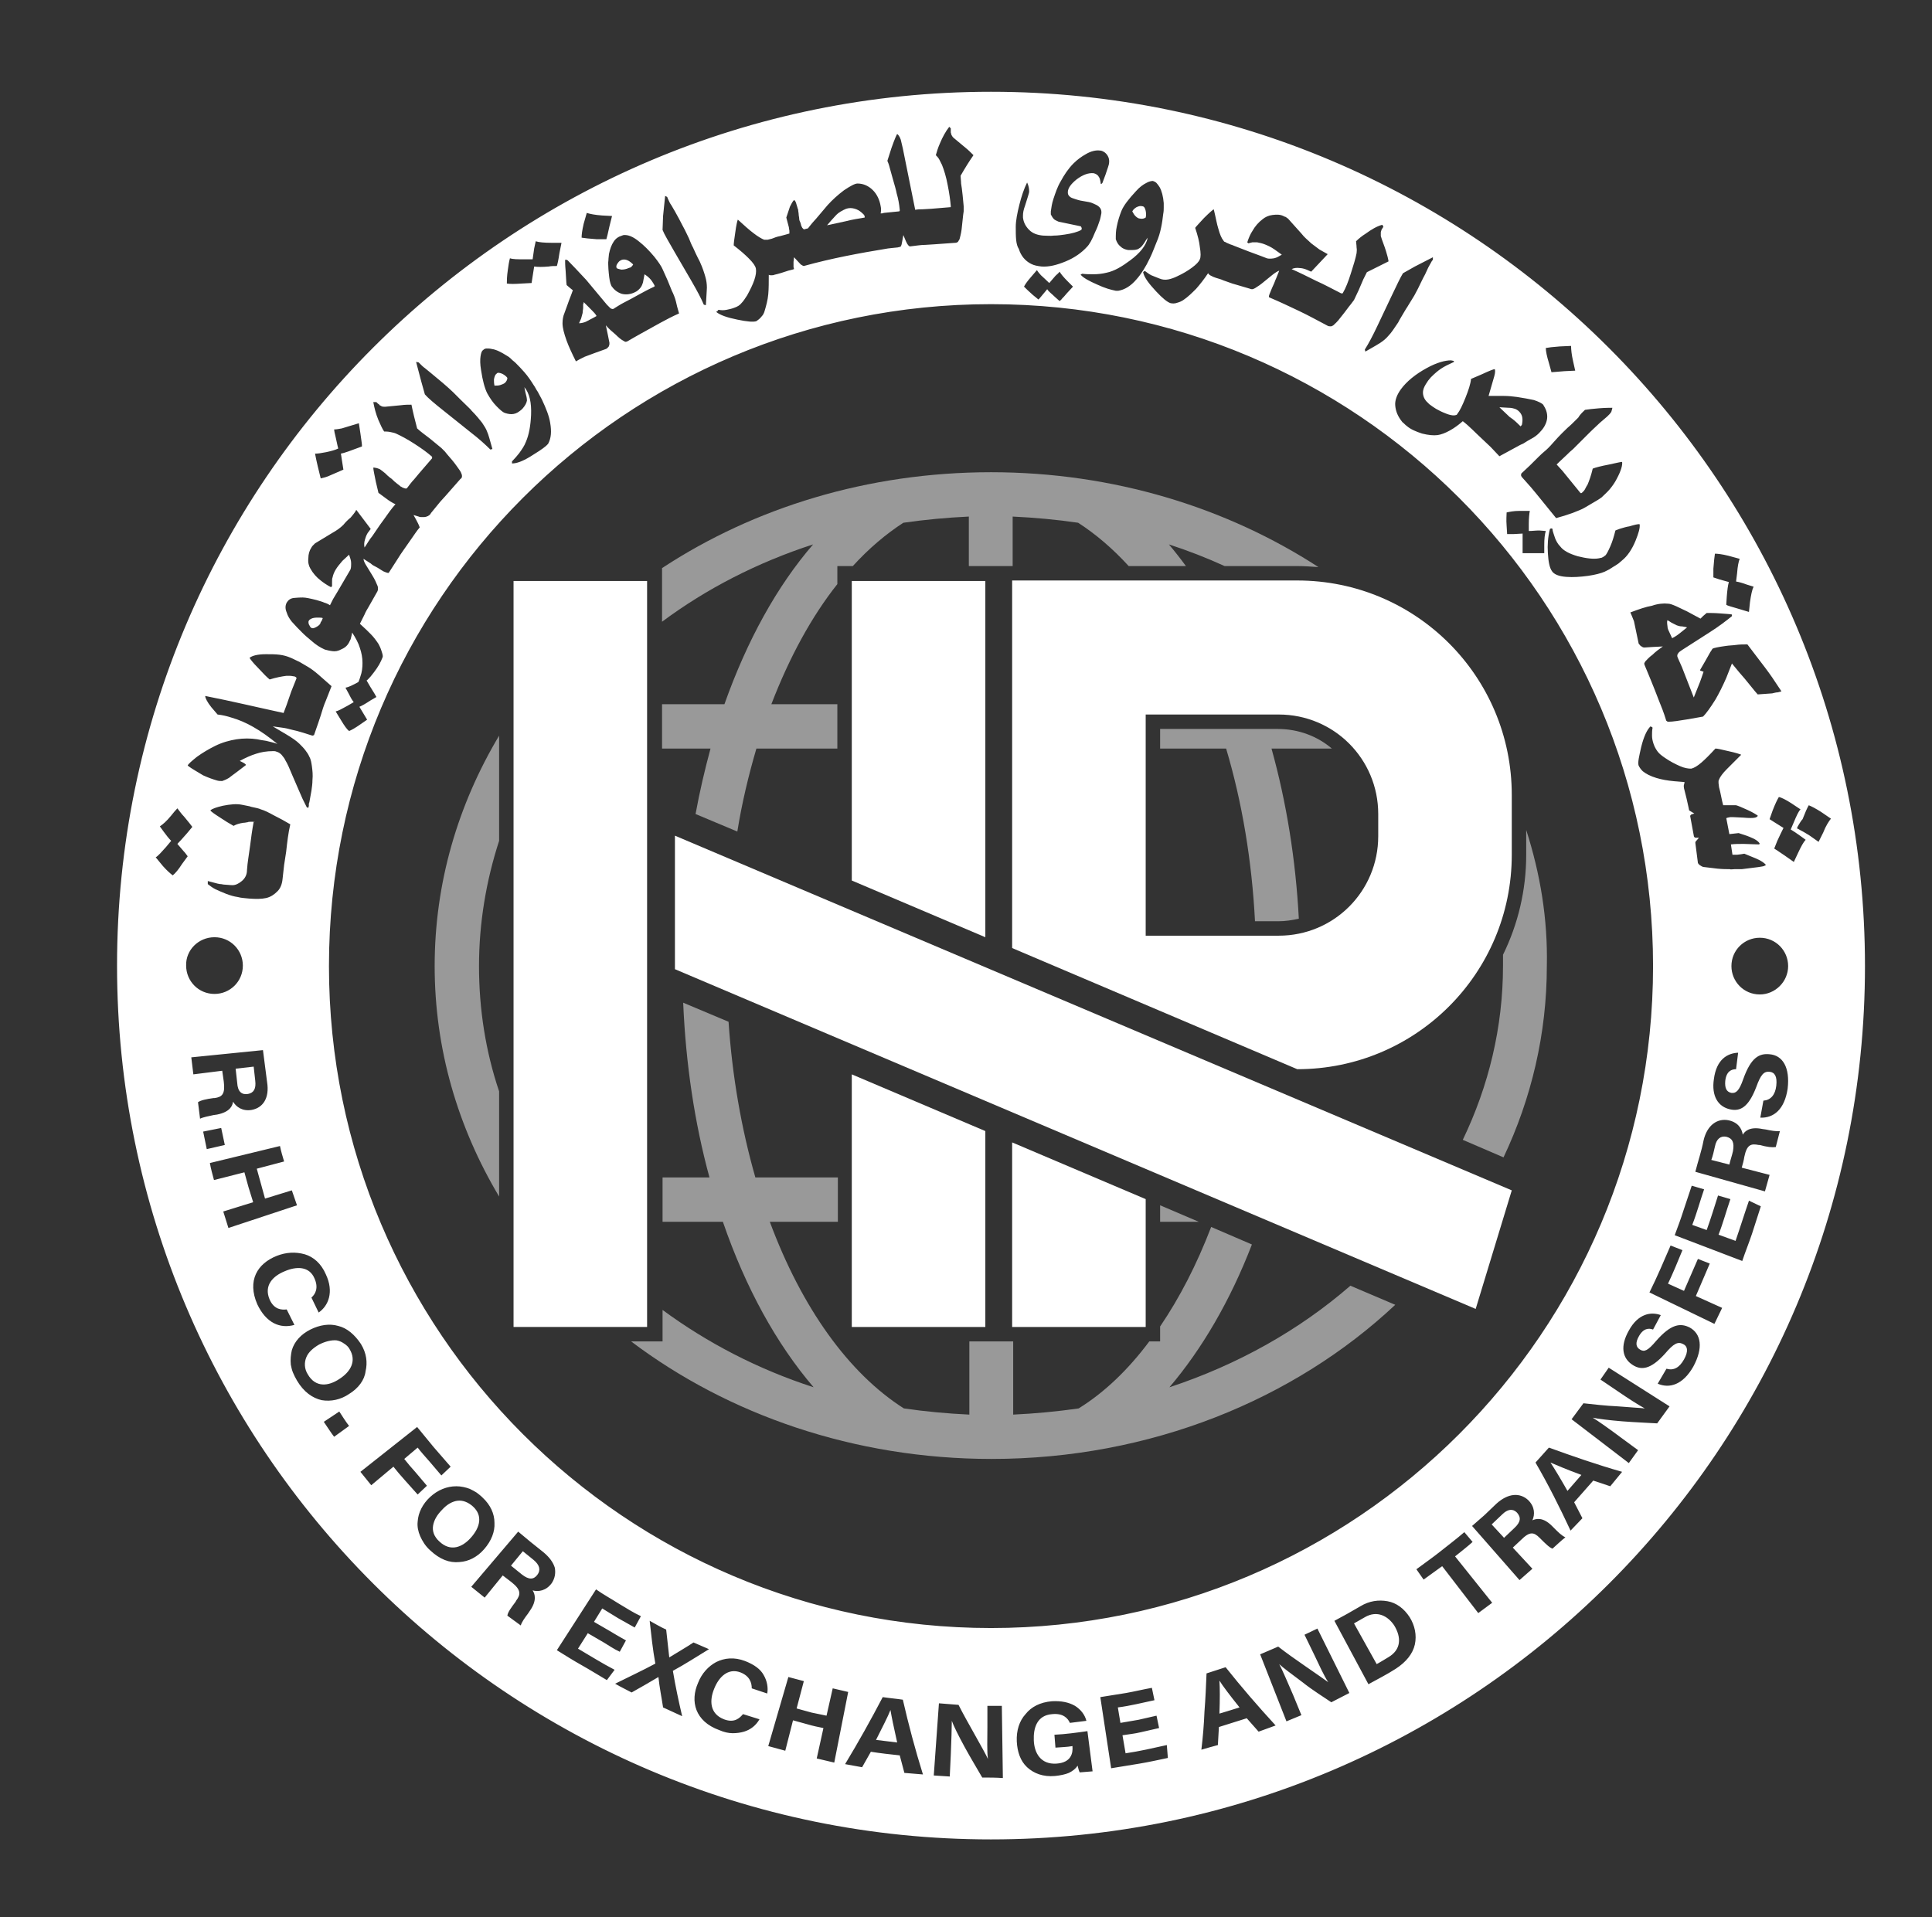 <?xml version="1.0" encoding="utf-8"?>
<!-- Generator: Adobe Illustrator 24.0.0, SVG Export Plug-In . SVG Version: 6.00 Build 0)  -->
<svg version="1.1" id="Layer_1" xmlns="http://www.w3.org/2000/svg" xmlns:xlink="http://www.w3.org/1999/xlink" x="0px" y="0px"
	 viewBox="0 0 374.7 371.9" style="enable-background:new 0 0 374.7 371.9;" xml:space="preserve">
<rect x="0" y="0" width="374.7" height="371.9" fill="#333333" stroke="none"/>
<style type="text/css">
	.st0{fill:#FFFFFF;}
	.st1{opacity:0.5;}
</style>
<g>
	<g>
		<polygon class="st0" points="293.2,230.9 286.2,253.9 130.9,188 130.9,162.1 		"/>
		<polygon class="st0" points="196.3,221.6 196.3,257.4 222.2,257.4 222.2,232.6 		"/>
		<path class="st0" d="M251.6,207.4c23,0,41.6-18.6,41.6-41.6v-11.6c0-23-18.6-41.6-41.6-41.6h-29.4h-25.9v71.3L251.6,207.4z
			 M222.2,138.6H248c10.7,0,19.3,8.6,19.3,19.3v4.3c0,10.7-8.6,19.3-19.3,19.3h-25.8V138.6z"/>
	</g>
	<g>
		<rect x="99.6" y="112.7" class="st0" width="25.9" height="144.7"/>
		<polygon class="st0" points="191.1,181.8 191.1,112.7 165.2,112.7 165.2,170.8 		"/>
		<polygon class="st0" points="165.2,208.4 165.2,257.4 191.1,257.4 191.1,219.4 		"/>
	</g>
	<g>
		<path class="st0" d="M172.7,331.7c-0.5,1.3-1.6,3.4-2.8,5.8c1.4,0.2,2.7,0.3,4.1,0.5C173.3,334.9,172.9,332.9,172.7,331.7
			L172.7,331.7z"/>
		<path class="st0" d="M167.7,42.2l0-0.2c0-0.1-0.1-0.3-0.2-0.4c-0.5-0.5-0.9-0.8-1.4-1c-0.5-0.2-1.1-0.3-1.6-0.2l-0.4,0.1
			c-0.7,0.3-1.5,0.7-2.1,1.4c-0.4,0.4-0.9,1-1.6,1.8l3.7-0.8C165.2,42.6,166.5,42.4,167.7,42.2z"/>
		<path class="st0" d="M264.7,313.7c-0.7,0.4-1.4,0.8-2.1,1.2l4.4,7.9c0.7-0.4,1.4-0.8,2.2-1.3c2.6-1.5,2.6-3.9,1.2-6.2
			C269.2,313.5,267.1,312.3,264.7,313.7z"/>
		<path class="st0" d="M236.5,326c0.1,1.4,0.1,3.7,0,6.4l3.9-1.2C238.4,328.7,237.2,327.1,236.5,326L236.5,326z"/>
		<path class="st0" d="M221.1,42.4c0.4,0.1,0.8,0,1.1-0.2c0.1-0.4,0.1-0.8,0-1.3c-0.1-0.5-0.3-0.9-0.7-0.9c-0.3-0.1-0.7,0-1.1,0.2
			c-0.3,0.2-0.6,0.4-0.8,0.8c0.2,0.4,0.4,0.7,0.6,0.9C220.5,42.2,220.8,42.4,221.1,42.4z"/>
		<path class="st0" d="M103.5,302.6l-2.1-1.7l-2.3,2.8l2.1,1.7c1.4,1.1,2.3,1,3,0.1C104.9,304.6,104.7,303.6,103.5,302.6z"/>
		<path class="st0" d="M60.4,121.8c0.2,0.1,0.4,0.1,0.8-0.1c0.4-0.2,0.7-0.4,0.9-0.7l0.1-0.3l0.2-0.3l0.2-0.5
			c-0.2-0.1-0.5-0.1-1.1-0.1c-0.5,0-0.9,0.1-1.1,0.2c-0.2,0.1-0.4,0.2-0.5,0.4c-0.1,0.1-0.1,0.4,0,0.7
			C60.1,121.5,60.2,121.7,60.4,121.8z"/>
		<path class="st0" d="M113.4,62.5c0.3-0.1,0.6-0.3,1-0.5c0.4-0.2,0.8-0.4,1.3-0.7c-0.2-0.4-0.6-0.8-1.1-1.3l-1.4-1.4
			c0,0.1,0,0.3-0.1,0.4c0,0.2,0,0.4,0,0.7c0,0.3-0.1,0.6-0.1,1l-0.3,1.1l-0.4,0.9C112.4,62.7,112.8,62.7,113.4,62.5z"/>
		<path class="st0" d="M66.7,260.6c-0.4-0.3-0.9-0.5-1.4-0.6c-1-0.1-2.2,0.2-3.4,0.8c-1.2,0.7-2.1,1.5-2.5,2.5
			c-0.4,1-0.4,2.2,0.3,3.3c1.5,2.6,4,2.3,6.1,0.9c2.2-1.4,3.4-3.5,2-5.8C67.6,261.3,67.2,260.9,66.7,260.6z"/>
		<path class="st0" d="M48.1,212.2c1.1-0.2,1.6-1,1.4-2.6l-0.3-2.7l-3.5,0.4l0.3,2.7C46.1,211.8,46.9,212.4,48.1,212.2z"/>
		<path class="st0" d="M97,74.7c0.3-0.1,0.6-0.2,0.9-0.4c0.3-0.3,0.5-0.6,0.5-1c-0.2-0.3-0.6-0.6-1-0.8c-0.5-0.2-0.9-0.3-1.1,0
			c-0.3,0.2-0.4,0.6-0.5,1.1c0,0.4,0,0.7,0.1,1.2C96.3,74.8,96.7,74.8,97,74.7z"/>
		<path class="st0" d="M291.3,293.8l-2,1.9l2.4,2.6l2-1.9c1.3-1.2,1.3-2.1,0.5-3C293.4,292.6,292.4,292.7,291.3,293.8z"/>
		<path class="st0" d="M88.8,291.1c-1,0.1-2.1,0.7-3,1.7c-1,1-1.6,2-1.8,3.1c-0.2,1.1,0.2,2.2,1.2,3.1c2.2,2.1,4.5,1.1,6.1-0.7
			c1.8-2,2.4-4.3,0.4-6.1C90.8,291.4,89.8,291,88.8,291.1z"/>
		<path class="st0" d="M192.2,17.8c-93.6,0-169.5,75.9-169.5,169.5s75.9,169.5,169.5,169.5S361.7,281,361.7,187.4
			S285.8,17.8,192.2,17.8z M332.3,110.3c0.1-1.3,0.2-2.3,0.3-2.9c0.5,0,1.4,0.1,2.6,0.4l2.2,0.6c-0.2,0.5-0.4,1.4-0.5,2.8l-0.2,1.6
			c0.6,0.1,1.3,0.3,2.1,0.6l1.3,0.4c-0.3,0.6-0.5,1.6-0.7,3l-0.2,1.9l-2-0.6c-1.3-0.4-2.2-0.6-2.4-0.8l0.1-1.6
			c0.1-1.2,0.2-2.1,0.4-2.8l-1.8-0.5l-1.2-0.4L332.3,110.3z M323.5,117.1c0.4,0,0.9,0.2,1.6,0.5l2.1,1l2.6,1.4l0.5-0.5l0.7-0.6
			c0.6,0,1.6,0,2.8,0.1c1.1,0.1,1.7,0.1,2.1,0.2c0,0.1,0,0.1,0,0.3l-0.1,0.1c-1,0.8-2.4,1.9-4.3,3.1l-5.3,3.4
			c-0.3,0.2-0.6,0.4-0.7,0.6c-0.2,0.2-0.2,0.4-0.2,0.6l0.1,0.3l0.8,1.8c0.8,2,1.5,3.9,2.3,5.9l0.8-2c0.6-1.4,0.9-2.5,1.1-3l-0.3-0.1
			c-0.2-0.1-0.4-0.1-0.4-0.2l1.1-1.9l0.9-1.6c0.3-0.4,0.4-0.7,0.5-0.7c0.2-0.1,1-0.3,2.5-0.5c0.6-0.1,1.3-0.1,2-0.2
			c0.7-0.1,1.5-0.1,2.2-0.1l1.9,2.5c1,1.3,2,2.6,2.9,3.9l1.8,2.7c-0.2,0.1-0.4,0.1-0.7,0.2c-0.3,0-0.7,0.1-1.1,0.2l-2.8,0.2
			c-0.2-0.2-0.7-0.8-1.5-1.8c-0.7-0.9-1.4-1.7-2.1-2.5l-1.4-1.7c-0.2,0.5-0.6,1.5-1.1,2.8c-0.7,1.6-1.4,3-2.1,4.2
			c-1,1.6-1.8,2.7-2.4,3.3l-2.8,0.5c-1.8,0.3-3.1,0.5-3.9,0.5c-0.1,0-0.2,0-0.3-0.1c-0.1-0.1-0.2-0.1-0.2-0.3
			c-0.4-1.3-0.9-2.6-1.4-3.8c-0.5-1.3-1-2.6-1.5-3.8l-0.7-1.7l-0.5-1.2c-0.1-0.2-0.1-0.3-0.1-0.4s0.1-0.2,0.2-0.4
			c0.3-0.3,0.7-0.8,1.4-1.3c0.6-0.6,1.3-1.1,2-1.6l-2,0.1l-1.5,0.1c-0.2,0-0.4,0-0.6-0.2c-0.1,0-0.2-0.1-0.3-0.2
			c-0.1-0.1-0.1-0.2-0.2-0.2l-0.1-0.2c-0.3-1.5-0.6-2.9-0.9-4.3c-0.1-0.3-0.3-0.7-0.4-1l-0.3-0.7c1.6-0.6,3-1.1,4.2-1.3
			C321.5,117.1,322.7,117,323.5,117.1z M328.8,162.5c-0.2-0.1-0.3-0.2-0.3-0.4l-0.7-3.8c0-0.1,0.1-0.2,0.2-0.3l0.6-0.2l-1-0.6
			l-0.1-0.5l-0.4-1.8l-0.5-2c0-0.2-0.1-0.4,0-0.7s0.1-0.4,0.1-0.5c-1.4-0.1-2.7-0.2-3.8-0.4c-1.1-0.2-2.2-0.5-3.2-1
			c-0.4-0.2-0.7-0.4-1.1-0.7c-0.4-0.4-0.6-0.7-0.8-1.1c-0.2-0.6,0.1-1.8,0.5-3.6c0.5-2,1.1-3.3,1.8-4l0.2,0.1c0.1,0,0.2,0.1,0.2,0.2
			c-0.1,0.5-0.1,1-0.1,1.5c0,0.5,0.1,1,0.3,1.6c0.2,0.6,0.5,1.1,0.8,1.5c0.3,0.4,0.8,0.8,1.4,1.2c1,0.7,2,1.2,2.9,1.6
			c0.9,0.4,1.6,0.5,2.2,0.5c0.5-0.1,1.2-0.5,2-1.2c0.7-0.6,1.6-1.5,2.7-2.7c0.4,0,1.2,0.2,2.5,0.5c1.4,0.3,2.3,0.6,2.5,0.7
			c-1.2,1.2-2.1,2.1-2.8,2.8c-0.8,0.8-1.3,1.5-1.5,2c0,0.1-0.1,0.2-0.1,0.3c0,0.1,0,0.2,0,0.4l0.1,0.8l0.2,0.8l0.4,1.9l0.2,0.8
			c0.2,0,0.6,0,1.3,0l1.2,0c0.4,0.1,1.1,0.4,2.2,0.9c1.1,0.5,1.7,0.9,2,1.1c0,0.2-0.2,0.3-0.5,0.4c-0.4,0.1-1.2,0.1-2.3,0l-2.1-0.1
			l-0.4,0l-0.5,0.1l-0.3,0.1l0.6,3.1l1.8-0.2c1.3,0.4,2.1,0.7,2.5,0.9c1,0.4,1.5,0.9,1.6,1.2l-0.2,0.1l-2.9-0.1
			c-0.9,0-1.8,0-2.5,0.1l0.3,2l0.9,0l0.8-0.1l0.6-0.1l2.2,0.9c1.2,0.5,1.8,1,2,1.3c0,0-0.2,0.1-0.4,0.2c-0.3,0.1-0.6,0.1-1.1,0.2
			l-3.2,0.4l-0.4,0l-0.3,0l-0.3,0l-0.2,0l-0.2,0c-0.4,0-0.8,0.1-0.9,0c-0.6,0-1.4,0-2.4-0.1l-2.5-0.3c-0.3,0-0.5-0.1-0.8-0.3
			c-0.2-0.1-0.4-0.3-0.5-0.5l-0.5-3.9c0-0.1,0-0.2,0.1-0.3l0.6-0.7L328.8,162.5z M318,101.7c0.1,0.7-0.2,1.7-0.8,3.2
			c-0.7,1.7-1.6,3-2.6,3.8l-0.7,0.6l-0.6,0.4l-0.5,0.3l-0.3,0.2c-0.1,0.1-0.3,0.1-0.3,0.2l-1,0.5c-0.7,0.3-1.8,0.6-3.2,0.8
			c-1.5,0.2-2.9,0.3-4.2,0.2c-1.5-0.1-2.4-0.5-2.8-1.1c-0.5-0.7-0.7-1.9-0.8-3.5c-0.1-1.6,0-3.1,0.4-4.7l0.2-0.1
			c0.1,0,0.2,0,0.3,0.1c0,0.3,0.1,0.6,0.2,0.9s0.2,0.6,0.3,0.9c0.2,0.5,0.5,1.1,1,1.6c0.6,0.8,1.7,1.4,3.4,1.9
			c1.6,0.4,3,0.6,4.1,0.4c0.1,0,0.3-0.1,0.5-0.1l0.4-0.2c0.1-0.1,0.2-0.2,0.3-0.2c0.3-0.3,0.6-0.9,1-1.8c0.4-0.9,0.7-1.9,1-3.1
			c0.3-0.1,0.7-0.3,1.1-0.4c0.4-0.1,0.9-0.3,1.6-0.4C317,101.8,317.8,101.6,318,101.7z M307.4,79.5c0.6-0.1,1.5-0.2,2.7-0.3
			c1.3-0.1,2.2-0.1,2.6-0.1c0,0.2-0.1,0.4-0.2,0.8c-0.1,0.1-0.2,0.3-0.3,0.4c-0.1,0.1-0.3,0.3-0.5,0.5c-0.5,0.4-0.9,0.8-1.4,1.2
			c-1.3,1.2-2,1.9-2.1,2l-3.1,3.1c-0.5,0.4-0.9,0.8-1.2,1.1c-1.3,1.2-1.9,1.8-2,1.9l0,0c0.4,0.4,0.7,0.8,1.1,1.2l3.5,4.3
			c0.1,0.1,0.2,0.1,0.4-0.1l0.2-0.2c0.2-0.2,0.3-0.4,0.4-0.6c0.1-0.2,0.2-0.4,0.4-0.7c0.3-0.7,0.7-1.8,1-3.1
			c0.5-0.2,1.6-0.5,3.2-0.8c1.4-0.3,2.2-0.5,2.5-0.5c0.1,0.6-0.2,1.7-1,3.2c-0.4,0.8-0.9,1.5-1.4,2.1c-0.5,0.6-1.1,1.1-1.6,1.6
			c-0.4,0.3-0.9,0.6-1.6,1l-1.7,1c-0.5,0.3-1.3,0.6-2.3,1c-1.1,0.4-2.1,0.7-3.2,1l-3.9-4.8c-0.3-0.4-0.7-0.8-1-1.2l-1.6-1.8
			c-0.2-0.2-0.3-0.4-0.3-0.5c0-0.1,0-0.3,0.1-0.4c0.4-0.4,1-0.9,1.6-1.5c1.4-1.4,2.3-2.3,2.8-2.7c0.5-0.4,1.1-1,1.7-1.7
			c1.4-1.6,2.4-2.5,2.8-2.9c0.6-0.5,1.3-1.2,2.1-2C306.5,80.3,307.1,79.8,307.4,79.5z M299.5,107.3l-1.9,0c-1.3,0-2.1,0-2.3,0l0-1.4
			c0-1.1,0-1.9,0-2.4l-1.8,0.1l-1.2,0l-0.1-1.6c-0.1-1.2,0-2.1,0-2.6c0.5-0.1,1.3-0.3,2.5-0.3l2,0c-0.1,0.5-0.2,1.4-0.2,2.5l0,1.4
			c0.7,0,1.3-0.1,2-0.1l1.3,0.1c-0.2,0.6-0.3,1.5-0.3,2.7L299.5,107.3z M302.5,67.2l2.2-0.1c0,0.7,0.1,1.7,0.4,3l0.4,1.8l-2.1,0.1
			c-1.4,0.1-2.2,0.2-2.5,0.2l-0.5-1.8c-0.4-1.3-0.6-2.3-0.6-2.9C300.3,67.4,301.2,67.3,302.5,67.2z M281.9,70
			c0.1,0.1,0.1,0.1,0.1,0.2c-1.1,0.5-1.9,0.9-2.5,1.3c-0.6,0.4-1.2,0.9-2,1.7l-0.5,0.6l-0.2,0.3c-0.4,0.6-0.7,1.1-0.8,1.7
			c-0.1,0.7,0.1,1.4,0.6,2l0.6,0.6c0.4,0.3,0.8,0.6,1.3,0.9c0.4,0.2,0.9,0.5,1.4,0.7c1.1,0.5,2,0.7,2.5,0.5c0.1,0,0.2-0.1,0.3-0.3
			c0.4-0.5,0.9-1.5,1.5-3c0.6-1.5,1-2.7,1.1-3.7l2.1-0.9c1.5-0.7,2.3-1,2.5-1c0.1,0.2,0.1,0.7-0.1,1.4l-1.1,3.8c1,0,1.9,0,2.9,0
			c1,0,1.8,0.1,2.6,0.2c1.3,0.2,2.4,0.4,3.3,0.6c0.9,0.3,1.5,0.6,1.8,0.9l0.1,0.2c0.6,0.9,0.8,1.9,0.6,2.8c-0.2,0.9-0.7,1.7-1.5,2.5
			c-0.4,0.4-0.9,0.8-1.5,1.1c-1.1,0.6-1.6,1-1.7,1c-0.5,0.2-0.8,0.4-1,0.5c-1.3,0.7-2.4,1.3-3.5,1.9l-1.7-1.8
			c-0.6-0.6-1.2-1.1-1.8-1.7c-1.2-1.1-2.3-2.3-3.6-3.3c-0.8,0.7-1.6,1.3-2.5,1.8c-0.9,0.5-1.7,0.8-2.4,0.9c-0.8,0.1-1.8,0-3-0.3
			c-1.2-0.4-2.2-0.8-3-1.5c-0.3-0.2-0.5-0.5-0.8-0.7c-0.9-1.1-1.3-2.1-1.4-3.2c-0.1-1,0.3-2.1,1.1-3.2c1.1-1.5,2.8-2.9,5-4.1
			c2-1.1,3.6-1.5,4.7-1.5L281.9,70z M272.1,53l2.3-1.3c1.2-0.6,2.3-1.2,3.5-1.8l0,0.5c-0.2,0.2-0.3,0.4-0.4,0.6
			c-0.1,0.2-0.3,0.5-0.5,0.9l-0.6,1.3c-0.5,0.9-0.9,1.8-1.4,2.8c-0.5,1-0.9,1.7-1.3,2.3c-0.4,0.6-0.7,1.2-1,1.6
			c-1,1.7-1.5,2.5-1.5,2.6c-0.8,1.2-1.4,2.1-1.9,2.6c-0.5,0.6-1,1-1.6,1.4c-0.3,0.2-1.3,0.8-2.9,1.7l-0.1-0.4
			c0.7-1.1,1.5-2.6,2.4-4.5l2.7-5.7C270.9,55.3,271.6,53.8,272.1,53z M226.6,54.2c0.5-0.1,1.1-0.3,1.7-0.6c1.1-0.5,2.1-1.1,2.9-1.7
			c0.8-0.6,1.3-1.1,1.5-1.6c0.2-0.4,0.2-1.2,0-2.4c-0.1-1-0.4-2.2-0.9-3.7c0.2-0.3,0.8-0.9,1.7-1.9c1-1,1.7-1.6,1.9-1.7
			c0.4,1.6,0.6,2.9,0.9,3.8c0.3,1.1,0.6,1.8,1,2.3c0.1,0.1,0.1,0.2,0.2,0.2c0.1,0,0.2,0.1,0.4,0.2l0.7,0.3c0.3,0.1,0.6,0.2,0.8,0.3
			l1.8,0.7c1.5,0.6,3,1.1,4.5,1.7c0.3,0.1,0.8,0.1,1.4,0c0.5-0.1,1-0.4,1.5-0.7l-1.4-1c-0.7-0.5-1.4-0.8-1.9-1
			c-0.5-0.2-1-0.3-1.5-0.4c-0.2,0-0.5,0-0.9,0l-0.8,0.2l-0.2-0.2c0.3-0.9,0.6-1.6,1-2.2c0.5-0.9,1.2-1.7,2-2.3
			c0.5-0.4,1.1-0.7,1.9-0.8c0.8-0.1,1.5-0.1,2.1,0.2c0.2,0.1,0.4,0.2,0.5,0.2c0.1,0.1,0.2,0.2,0.4,0.3l2.6,2.9
			c0.6,0.8,1.3,1.3,1.9,1.9l1.6,1.2c0.5,0.3,1.1,0.6,1.6,0.9l-3.2,3.4l-0.9-0.4c-0.5-0.2-1-0.3-1.3-0.3c-0.6-0.1-1.2,0-1.6,0.2
			c1.6,0.7,3.2,1.5,4.8,2.3c1.6,0.7,3.2,1.6,4.8,2.4l0.1,0c0,0,0.1,0,0.1,0c0,0,0,0,0.1,0c0.6-1,1.1-2.3,1.6-3.9s0.9-2.8,1.1-3.9
			c0-0.3,0.1-0.6,0-1.1c0-0.5-0.1-0.9-0.1-1.2c0.5-0.5,1.1-1,1.9-1.5c1.1-0.8,2.1-1.4,3.2-1.7l0.2,0.4l-0.2,0.3
			c-0.1,0.2-0.2,0.3-0.2,0.4c0,0.1-0.1,0.2-0.1,0.4c0,0.2,0,0.5,0,0.7c0.3,1,0.7,1.9,1,2.9c0.2,0.7,0.4,1.3,0.5,2
			c-1.4,0.7-2.8,1.4-4.2,2.1c-0.2,0.4-0.4,0.8-0.7,1.4c-0.2,0.5-0.5,1.2-0.9,2.1l-0.9,1.9L262,59l-0.4,0.5c-0.6,0.8-1.2,1.6-1.7,2.2
			c-0.5,0.7-1,1.1-1.3,1.4c-0.2,0.1-0.3,0.2-0.5,0.2c-0.2,0-0.4,0-0.6-0.1c-1.9-1-3.7-2-5.6-2.9c-1.9-0.9-3.8-1.8-5.7-2.6
			c-0.2-0.1-0.1-0.4,0.2-1.1c0.2-0.5,0.4-1,0.6-1.4c0.2-0.4,0.3-0.8,0.5-1.2l0.6-1.5c-0.3,0.1-0.8,0.4-1.3,0.8l-1.6,1.3
			c-0.7,0.6-1.3,1-1.8,1.3c-0.2,0.1-0.4,0.2-0.5,0.2c-0.1,0-0.3,0-0.5-0.1L239,55l-1.7-0.6c-0.6-0.3-1.3-0.4-2-0.7
			c-0.2-0.1-0.4-0.2-0.6-0.3c-0.2-0.1-0.3-0.3-0.4-0.4c-0.8,1.2-1.6,2.2-2.3,3c-0.8,0.8-1.6,1.6-2.5,2.2c-0.3,0.2-0.7,0.4-1.1,0.5
			c-0.5,0.2-1,0.2-1.4,0.1c-0.6-0.2-1.5-0.9-2.8-2.3c-1.4-1.5-2.3-2.7-2.5-3.7l0.1-0.1c0.1-0.1,0.2-0.1,0.3-0.1
			c0.4,0.3,0.8,0.6,1.2,0.8c0.5,0.2,1,0.4,1.5,0.6C225.5,54.3,226,54.3,226.6,54.2z M216.6,43.9c0.2-1,0.5-2,0.9-3
			c0.4-1,1.4-2.3,2.8-3.8c0.7-0.8,1.4-1.3,2-1.6c0.5-0.3,1-0.4,1.3-0.4c0.3,0.1,0.5,0.2,0.7,0.4c0.2,0.2,0.4,0.5,0.6,0.8
			c0.4,0.7,0.7,1.8,0.8,3.1c0,0.3,0,0.6,0,0.9c0,0.3,0,0.7-0.1,1.2c-0.1,0.8-0.2,1.7-0.4,2.6c-0.2,1-0.5,2-0.9,2.9
			c-0.2,0.5-0.4,1-0.6,1.5c-0.2,0.5-0.4,1-0.7,1.6c-0.8,1.7-1.7,3.1-2.6,4.1c-1.1,1.3-2.3,2-3.5,2.2c-0.1,0-0.3,0-0.5,0
			c-1-0.2-2.1-0.5-3.6-1.2c-1.6-0.7-2.7-1.3-3.2-1.9c0-0.1,0.1-0.1,0.1-0.1l0.2-0.1c0.7,0.1,1.5,0.1,2.2,0.1c0.8,0,1.7-0.1,2.5-0.3
			c1.5-0.3,3-1.2,4.6-2.4c1.9-1.4,3.1-2.9,3.4-4.4l-0.3,0.4l-0.3,0.5c-0.4,0.6-0.7,1-1.1,1.2c-0.4,0.3-1,0.3-1.6,0.3l-0.3,0l-0.2,0
			c-0.6-0.1-1.1-0.3-1.5-0.7c-0.4-0.3-0.7-0.8-0.9-1.4C216.4,45.5,216.4,44.8,216.6,43.9z M197,44c0-1.2,0.3-2.7,0.7-4.3
			c0.4-1.6,0.9-3.1,1.5-4.3c0.3,0.6,0.4,1.2,0.4,1.8c0,0.2-0.3,1.1-0.8,2.7c-0.3,0.8-0.4,1.4-0.4,1.9l0,0.4c0.1,0.9,0.5,1.7,1.2,2.4
			c0.7,0.7,1.6,1,2.7,1.1c0.7,0,1.4,0.1,2.1,0c0.7,0,1.4-0.1,2.1-0.2c1.4-0.2,2.5-0.5,3.2-0.9l0.1-0.2c0-0.2-0.1-0.4-0.2-0.5
			c-1.4-0.3-2.8-0.6-4.3-0.9c-0.4-0.2-0.7-0.3-0.9-0.5c-0.2-0.2-0.4-0.5-0.6-0.9l0-0.6c0.1-0.7,0.2-1.5,0.5-2.4
			c0.4-1.2,0.8-2.4,1.4-3.4c0.7-1.3,1.5-2.5,2.5-3.5c0.7-0.7,1.5-1.3,2.4-1.8c1-0.6,2-0.8,2.7-0.7c0.4,0,0.7,0.2,1,0.4
			c0.6,0.5,0.9,1.2,0.8,2c0,0.3-0.3,1.1-0.7,2.3l-0.6,1.6l-0.1,0.1c-0.1,0.1-0.2,0.1-0.2,0.1c-0.1-0.7-0.2-1.2-0.4-1.4
			c-0.2-0.4-0.6-0.6-1-0.7c-1-0.1-2.1,0.3-3.3,1.2c-1.1,0.9-1.7,1.7-1.7,2.5c0,0.1,0,0.3,0.1,0.5c0.1,0.2,0.4,0.5,0.7,0.6
			c0.3,0.1,0.8,0.3,1.6,0.5c0.6,0.1,1.2,0.2,1.7,0.3c0.5,0.1,0.9,0.3,1.1,0.4c1,0.4,1.4,1,1.3,1.8c-0.1,0.5-0.2,1.1-0.4,1.6
			c-0.2,0.6-0.4,1.2-0.8,2c-0.6,1.5-1.1,2.4-1.6,2.9c-1,1.1-2.4,2.1-4.1,2.8c-1.7,0.7-3.2,1.1-4.7,1c-0.8-0.1-1.4-0.2-2-0.5
			c-1.2-0.6-2-1.6-2.4-2.9C197,47.4,197,45.9,197,44z M208.1,55.6l-1.2,1.3c-0.4,0.5-0.7,0.8-0.9,1c-0.2,0.3-0.4,0.4-0.5,0.5
			l-0.9-0.8c-0.6-0.6-1.2-1-1.5-1.5l-1,1.2c-0.3,0.4-0.6,0.7-0.7,0.8l-1.1-0.9c-0.8-0.7-1.3-1.2-1.7-1.6c0.2-0.4,0.6-1,1.3-1.8
			l1.2-1.4c0.2,0.3,0.5,0.7,0.8,1c0.3,0.3,0.9,0.8,1.6,1.5l1.2-1.4c0.3-0.3,0.6-0.5,0.8-0.8c0.3,0.5,0.8,1.1,1.6,1.9L208.1,55.6z
			 M320.6,187.4c0,70.9-57.5,128.4-128.4,128.4S63.8,258.3,63.8,187.4C63.8,116.4,121.3,59,192.2,59S320.6,116.4,320.6,187.4z
			 M139.2,60.3c0-0.1,0.1-0.2,0.2-0.2c0.5,0.1,1,0.1,1.5,0c0.5-0.1,1-0.2,1.5-0.4c0.6-0.2,1.1-0.5,1.4-0.9c0.4-0.4,0.7-0.9,1.1-1.5
			c0.6-1.1,1.1-2.1,1.4-3c0.3-0.9,0.4-1.6,0.3-2.2c-0.1-0.5-0.5-1.1-1.4-2c-0.7-0.7-1.6-1.5-2.9-2.5c0-0.4,0.1-1.2,0.3-2.5
			c0.2-1.5,0.4-2.3,0.5-2.5c1.2,1.1,2.2,2,3,2.6c0.9,0.7,1.6,1.1,2.1,1.3c0.1,0,0.2,0,0.3,0c0.1,0,0.2,0,0.4,0l0.8-0.2
			c0.5-0.2,1-0.4,1.6-0.5l1.1-0.3l0.7-0.2c0-0.2,0-0.4,0-0.5c0-0.2-0.1-0.4-0.1-0.7l-0.5-1.9l0.7-2.1c0.3-0.6,0.5-1,0.8-1.3
			c0.2,0.1,0.3,0.3,0.4,0.6l0.3,1c0,0.1,0.1,0.2,0.1,0.3c0,0.3,0.1,0.6,0.1,0.9c0,0.3,0.1,0.5,0.1,0.8c0,0.3,0.1,0.5,0.2,0.7
			l0.1,0.3l0.1,0.4l0.2,0.4c0.1,0.1,0.2,0.2,0.3,0.3l0.8-0.2c0.2-0.3,0.5-0.6,0.8-1c0.2-0.2,0.5-0.6,0.8-0.9l2.2-2.6
			c0.9-1,2-2,3.2-2.9c1.2-0.8,2.1-1.3,2.6-1.3c1.2,0,2.2,0.5,3,1.3c0.8,0.8,1.3,1.9,1.5,3.1c0.1,0.4,0.1,0.9,0,1.4
			c0.2,0,0.4,0,0.6-0.1l1-0.1l2-0.2l0.1-0.1l0-0.2c-0.1-1.1-0.3-2.2-0.6-3.2c-0.1-0.6-0.4-1.6-0.8-3l-0.5-1.8
			c-0.2-0.8-0.4-1.3-0.5-1.5l0.8-2.5c0.6-1.7,1-2.6,1.1-2.7c0.2,0.1,0.5,0.5,0.7,1.1l0.4,1.7c0.8,4,1.6,7.9,2.4,11.9
			c0.5-0.1,0.9-0.1,1.4-0.1l1.7-0.1l3.6-0.3l0.1,0c0,0,0.1,0,0.1-0.1c0,0,0,0,0-0.1c-0.1-1.2-0.3-2.6-0.6-4.1
			c-0.3-1.6-0.7-2.9-1.1-3.9c-0.1-0.2-0.3-0.6-0.5-1s-0.5-0.7-0.7-0.9c0.2-0.7,0.4-1.4,0.8-2.3c0.5-1.2,1.1-2.3,1.8-3.2l0.3,0.3
			l0,0.4c0,0.2,0,0.4,0,0.4c0,0.1,0.1,0.2,0.1,0.4c0.1,0.2,0.2,0.4,0.4,0.6l2.4,2c0.5,0.4,1,0.9,1.5,1.4c-0.9,1.3-1.7,2.6-2.5,4
			c0,0.4,0.1,1,0.1,1.5c0.1,0.6,0.2,1.3,0.3,2.3l0.2,2.1l0,1l-0.1,0.7c-0.1,1-0.2,2-0.3,2.8c-0.1,0.8-0.3,1.5-0.4,1.9
			c-0.1,0.2-0.2,0.3-0.3,0.5c-0.1,0.1-0.3,0.2-0.5,0.2l-4.2,0.3l-1.6,0.1c-1,0-2,0.2-3,0.3c-0.2,0-0.5-0.3-0.8-1l-0.5-1.2l-0.2,1.1
			c-0.1,0.4-0.1,0.7-0.2,0.9c-0.1,0.2-0.1,0.3-0.3,0.3l-0.4,0.1l-1,0.1l-0.9,0.1c-5.5,0.9-10.9,1.9-16.3,3.4c-0.1,0-0.3-0.1-0.6-0.3
			l-1.3-1.4l-0.1,0.9l0,0.8l0,0.2l0.1,0.4l-0.3,0.1l-0.8,0.2c-0.9,0.3-1.8,0.6-2.7,0.8c-0.2,0.1-0.4,0.1-0.6,0.1s-0.4,0-0.5-0.1
			c0,1.4,0,2.7-0.1,3.8c-0.1,1.1-0.4,2.2-0.7,3.2c-0.1,0.4-0.3,0.8-0.6,1.1c-0.3,0.4-0.7,0.7-1,0.9c-0.6,0.2-1.8,0.1-3.7-0.3
			c-2-0.4-3.4-0.9-4.1-1.5L139.2,60.3z M128.6,41.9L129,38l0.4,0.2c0.1,0.3,0.2,0.5,0.3,0.7c0.1,0.2,0.2,0.5,0.5,0.9l0.7,1.2
			c0.5,0.9,1,1.8,1.5,2.8c0.5,0.9,0.9,1.8,1.2,2.4c0.3,0.7,0.5,1.3,0.8,1.8c0.8,1.8,1.3,2.7,1.3,2.7c0.6,1.3,0.9,2.3,1.1,3
			c0.2,0.7,0.3,1.4,0.3,2.1c0,0.4-0.1,1.5-0.2,3.4l-0.4-0.1c-0.5-1.2-1.3-2.7-2.4-4.6l-3.2-5.5c-1.2-2.1-2.1-3.6-2.4-4.4L128.6,41.9
			z M113.2,43.4l0.6-2.1c0.6,0.2,1.6,0.4,3,0.5l1.9,0.1l-0.5,2c-0.3,1.4-0.5,2.2-0.6,2.5l-1.9,0c-1.4-0.1-2.3-0.2-2.9-0.3
			C112.8,45.5,112.9,44.7,113.2,43.4z M109.3,61.2l0.8-2.2c0.3-0.9,0.7-1.8,1-2.7l-0.5-0.4l-0.7-0.6c-0.1-0.6-0.1-1.5-0.2-2.8
			c-0.1-1-0.1-1.7-0.1-2.1c0.1,0,0.1,0,0.3,0l0.2,0.1c0.9,0.9,2.1,2.2,3.6,3.8l4,4.8c0.3,0.3,0.5,0.5,0.7,0.7
			c0.2,0.1,0.4,0.2,0.6,0.1l0.3-0.2c0.5-0.3,1.1-0.7,1.7-1c2-1,3.9-2.2,5.9-3.1c0-0.1,0.1-0.1,0.1-0.1l-0.2-0.4
			c-0.2-0.3-0.4-0.7-0.8-1.1c-0.4-0.4-0.7-0.6-1-0.8c-0.1,0.5-0.2,1.1-0.3,1.6c-0.1,0.3-0.2,0.6-0.4,0.9c-0.3,0.4-0.7,0.8-1.2,1
			c-0.8,0.4-1.7,0.5-2.5,0.3c-0.9-0.3-1.5-0.8-2-1.5l-0.2-0.5c-0.2-0.6-0.3-1.6-0.4-2.8c0-0.6-0.1-1.2,0-1.7c0-0.5,0.1-0.9,0.1-1.2
			c0.2-1,0.5-1.8,0.9-2.4c0.3-0.5,0.7-0.8,1.1-1c0.3-0.1,0.5-0.2,0.8-0.3c0.9-0.1,1.9,0.3,3.1,1.3c0.9,0.7,1.9,1.7,2.9,2.9
			c0.8,1,1.4,1.9,1.6,2.4c0.7,1.5,1.3,2.9,1.8,4.2c0.3,0.6,0.6,1.3,0.8,2.1c0.1,0.5,0.3,1.3,0.6,2.3c-2.5,1.1-4.8,2.5-7.2,3.8
			c-0.5,0.3-1.1,0.6-1.6,0.9l-1.2,0.7c-0.2,0.1-0.3,0.1-0.4,0.1c-0.1,0-0.2-0.1-0.4-0.2c-0.4-0.2-0.9-0.6-1.5-1.2
			c-0.6-0.5-1.3-1.1-1.9-1.8l0.4,1.9l0.3,1.5c0,0.2,0,0.4-0.1,0.6c0,0.1-0.1,0.2-0.2,0.3c-0.1,0.1-0.1,0.1-0.2,0.2l-0.2,0.1
			c-1.4,0.5-2.8,1-4.1,1.5l-1,0.5l-0.7,0.4c-0.8-1.6-1.4-2.9-1.8-4c-0.5-1.4-0.8-2.5-0.8-3.4C109.1,62.5,109.1,61.9,109.3,61.2z
			 M98.5,52.3c0.1-0.7,0.2-1.5,0.4-2.2c0.6,0.2,1.5,0.2,2.8,0.2l1.6,0c0.1-0.6,0.2-1.3,0.3-2.1l0.3-1.4c0.6,0.2,1.7,0.3,3.1,0.3
			l1.9,0l-0.4,2c-0.2,1.4-0.4,2.2-0.5,2.5c-0.5,0-1.1,0-1.6,0.1c-1.2,0.1-2.1,0.1-2.8,0l-0.3,1.9l-0.2,1.3l-1.9,0.1
			c-1.4,0.1-2.3,0.1-2.9,0C98.3,54.5,98.3,53.6,98.5,52.3z M93.2,69.1c0.1-0.6,0.2-1,0.5-1.2c0.2-0.2,0.4-0.3,0.7-0.3
			c0.3,0,0.6,0,1,0.1c0.8,0.1,1.8,0.6,2.9,1.3c0.2,0.1,0.5,0.3,0.7,0.5c0.2,0.2,0.5,0.5,0.9,0.8c0.6,0.6,1.2,1.2,1.8,1.9
			c0.7,0.8,1.3,1.7,1.8,2.5c0.3,0.4,0.5,0.9,0.8,1.3c0.3,0.5,0.5,1,0.8,1.5c0.8,1.7,1.4,3.2,1.6,4.5c0.3,1.7,0.2,3-0.4,4.1
			c-0.1,0.1-0.2,0.2-0.4,0.4c-0.7,0.6-1.8,1.3-3.1,2.1c-1.5,0.9-2.6,1.3-3.5,1.3c0-0.1,0-0.1,0-0.2l0-0.2c0.5-0.5,1-1.1,1.4-1.6
			c0.5-0.7,1-1.4,1.3-2.2c0.6-1.4,0.9-3.1,1-5.2c0.1-2.4-0.3-4.2-1.3-5.4l0.1,0.5l0.1,0.5c0.2,0.7,0.3,1.2,0.3,1.6
			c-0.1,0.5-0.3,0.9-0.8,1.5l-0.2,0.2l-0.1,0.1c-0.5,0.4-0.9,0.7-1.5,0.8c-0.5,0.1-1.1,0-1.7-0.2c-0.5-0.2-1-0.7-1.6-1.3
			c-0.7-0.7-1.3-1.6-1.8-2.5c-0.5-1-0.9-2.5-1.2-4.5C93.1,70.6,93.1,69.8,93.2,69.1z M81.2,70.3c0.2,0.2,0.4,0.4,0.5,0.5
			c0.1,0.1,0.4,0.4,0.7,0.6l1.1,0.9c0.8,0.7,1.6,1.3,2.4,2c0.8,0.7,1.5,1.3,2,1.8c0.5,0.5,1,1,1.4,1.4c1.4,1.4,2.1,2,2.1,2.1
			c1,1,1.7,1.9,2.1,2.4c0.4,0.6,0.8,1.2,1,1.8c0.2,0.4,0.5,1.5,1,3.3l-0.4,0.1c-0.9-0.9-2.2-2.1-3.9-3.4l-5-4
			c-1.9-1.5-3.2-2.6-3.8-3.3l-0.7-2.5l-1-3.8L81.2,70.3z M63.3,87.7c0.9-0.2,1.7-0.4,2.3-0.7c-0.2-0.7-0.3-1.4-0.5-2.2
			c-0.2-0.8-0.3-1.3-0.3-1.5c0.5,0,0.9-0.1,1.5-0.2c0.6-0.2,1.7-0.5,3.3-1c0.2,1.4,0.4,2.5,0.5,3.4c0.1,0.6,0.1,0.9,0.1,1.1
			c-2.1,0.8-3.5,1.3-4.1,1.4c0.1,0.3,0.1,0.7,0.2,1.2l0.3,1.9c-1.4,0.6-2.3,1-3,1.3c-0.5,0.2-1,0.3-1.4,0.4
			c-0.4-1.6-0.8-3.2-1.1-4.8C61.6,88,62.3,87.9,63.3,87.7z M55.6,116.9c0.3-0.5,0.7-0.8,1.3-0.9c0.2,0,0.8-0.1,1.8-0.1
			c0.6,0,1.5,0.2,2.7,0.5c0.6,0.2,1.1,0.3,1.5,0.5c0.4,0.1,0.8,0.3,1.1,0.5l0.6-1.2c0.3-0.5,0.6-1,0.9-1.5l2.4-4.1
			c0.2-0.3,0.2-0.8,0.2-1.4c0-0.5-0.2-1-0.4-1.6l-1.3,1.2c-0.6,0.7-1,1.2-1.3,1.7c-0.3,0.5-0.5,1-0.6,1.5c-0.1,0.2-0.1,0.5-0.1,0.9
			l0,0.8l-0.2,0.2c-0.8-0.4-1.5-0.9-2-1.3c-0.8-0.6-1.5-1.4-2-2.3c-0.3-0.5-0.5-1.2-0.4-2c0-0.8,0.2-1.5,0.6-2.1
			c0.1-0.2,0.2-0.3,0.3-0.4c0.1-0.1,0.2-0.2,0.4-0.4l3.3-2c0.9-0.5,1.6-1,2.2-1.6c0.4-0.5,0.9-1,1.4-1.4c0.4-0.5,0.8-0.9,1.1-1.5
			l2.8,3.7l-0.6,0.8c-0.3,0.5-0.4,0.9-0.5,1.2c-0.2,0.6-0.2,1.2-0.1,1.6c0.5-0.7,0.9-1.5,1.5-2.2l1.5-2.2l0.8-1.1
			c0.7-1,1.4-2,2.2-2.9c-0.2-0.1-0.3-0.1-0.6-0.3c-0.2-0.1-0.5-0.3-0.8-0.5l-1.9-1.4l-0.5-2.1c-0.3-1.5-0.5-2.4-0.5-2.8
			c0.1,0,0.3,0,0.7,0.1c0.3,0.1,0.6,0.2,0.7,0.3c0.3,0.2,0.5,0.4,0.9,0.7c0.3,0.3,0.6,0.6,1,0.9c0.2,0.1,0.5,0.4,0.8,0.7
			c0.4,0.3,0.7,0.6,0.9,0.7c0.2,0.2,0.3,0.3,0.4,0.3c0.1,0.1,0.3,0.2,0.6,0.3c0.3,0.1,0.5,0.1,0.6-0.1c0.4-0.5,0.8-1.1,1.3-1.6
			l1-1.2l2.5-2.9l0-0.1c0,0,0-0.1,0-0.1c0,0,0,0,0-0.1c-0.9-0.8-2-1.6-3.4-2.5c-1.4-0.9-2.5-1.5-3.6-2c-0.2-0.1-0.6-0.2-1.1-0.3
			c-0.5-0.1-0.9-0.1-1.2-0.1c-0.4-0.6-0.7-1.3-1.1-2.2c-0.5-1.2-0.8-2.4-1-3.5L73,78l0.3,0.3c0.2,0.1,0.3,0.2,0.3,0.3
			c0.1,0,0.2,0.1,0.4,0.2c0.2,0.1,0.4,0.1,0.7,0.1l3.1-0.3c0.7-0.1,1.4-0.1,2-0.1c0.3,1.5,0.7,3.1,1.1,4.6c0.3,0.3,0.7,0.6,1.2,1
			c0.5,0.4,1.1,0.8,1.8,1.4l1.7,1.4l0.7,0.7l0.4,0.5c0.7,0.8,1.3,1.5,1.8,2.2c0.5,0.7,0.9,1.2,1,1.6c0.1,0.2,0.1,0.4,0.1,0.5
			c0,0.2-0.1,0.4-0.3,0.5c-1,1.1-1.9,2.2-2.9,3.3l-1,1.1c-0.6,0.7-1.2,1.5-1.8,2.2c-0.1,0.2-0.2,0.3-0.3,0.4
			c-0.1,0.1-0.2,0.1-0.3,0.2c-0.2,0.1-0.5,0.2-0.8,0.2c-0.2,0-0.3,0-0.5,0c-0.1,0-0.3,0-0.5-0.1l-1-0.3l0.5,0.9
			c0.2,0.4,0.5,0.9,0.7,1.5c-0.6,0.7-1.1,1.5-1.6,2.2l-0.7,1c-0.6,0.9-1.3,1.8-1.9,2.8l-1.8,2.8c-0.1,0.1-0.4,0-1.1-0.3
			c-0.5-0.3-0.9-0.6-1.3-0.8c-0.4-0.2-0.8-0.4-1.1-0.7l-1.4-0.9c0,0.3,0.2,0.8,0.6,1.4l1.1,1.8c0.5,0.8,0.8,1.5,1,2
			c0.1,0.2,0.1,0.4,0.1,0.6c0,0.2,0,0.3-0.1,0.5l-1.7,3c-0.3,0.5-0.6,1-0.8,1.5l-0.9,1.8c0.9,0.8,1.6,1.5,2.1,2
			c0.6,0.6,1.1,1.3,1.5,1.9c0.1,0.2,0.2,0.4,0.3,0.6c0.1,0.2,0.2,0.5,0.3,0.8c0.2,0.6,0.3,1,0.2,1.2l-0.3,0.7c-0.4,0.9-1.1,1.9-2,3
			c-0.3,0.3-0.5,0.6-0.8,0.8l0.7,1.2c0.7,1.1,1.1,1.8,1.2,2l-1.2,0.7c-0.9,0.6-1.6,1-2.1,1.2l0.9,1.5c0.2,0.3,0.4,0.7,0.6,1
			l-1.3,0.9c-1,0.7-1.7,1.1-2.2,1.3c-0.4-0.3-0.9-1-1.5-2l-1.1-1.8c0.5-0.1,1.2-0.5,2.3-1.1l1.2-0.7c-0.4-0.5-0.7-1.1-1-1.7
			l-0.6-1.1c0.6-0.1,1.4-0.5,2.5-1.1l0,0c0.2-0.4,0.3-0.8,0.4-1.1c0.3-0.8,0.4-1.7,0.4-2.6c0-1.1-0.2-2-0.5-2.9
			c-0.3-1-0.8-1.9-1.5-3l-0.1,0.5l-0.2,0.8l-0.2,0.4c-0.3,0.7-0.8,1.2-1.5,1.5c-0.7,0.4-1.3,0.5-1.9,0.4l-0.6-0.1L63,126
			c-0.9-0.4-1.7-0.9-2.6-1.7c-0.6-0.5-1.2-1-1.8-1.6c-0.6-0.6-1.3-1.3-2-2.1c-0.4-0.5-0.8-1.1-1-1.8
			C55.3,118.1,55.3,117.5,55.6,116.9z M38.2,146.8c1.1-0.8,2.3-1.5,3.5-2.1c1.4-0.7,2.9-1.1,4.2-1.3c1.3-0.2,2.7-0.2,4,0
			c0.4,0.1,1,0.2,1.7,0.3c0.7,0.2,1.4,0.3,2.2,0.6c-1.6-1.3-3.1-2.4-4.7-3.3c-1.4-0.8-2.8-1.4-4.2-1.8c-0.9-0.3-1.8-0.5-2.7-0.6
			l-1.2-1.4c-0.8-1-1.2-1.8-1.2-2.2c5.1,1,10.1,2.2,15.2,3.3l0,0l0.6-1.6l0.9-2.6l1-2.5c0-0.1,0-0.2-0.2-0.3l-0.2-0.1
			c-0.3,0-0.5-0.1-0.8-0.1c-0.2,0-0.5,0-0.8,0c-0.8,0.1-1.9,0.3-3.2,0.7c-0.5-0.4-1.2-1.1-2.3-2.3c-1-1-1.5-1.7-1.6-1.9
			c0.5-0.4,1.5-0.7,3.2-0.7c0.9,0,1.8,0,2.6,0.1c0.8,0.1,1.5,0.3,2.2,0.6c0.5,0.2,1,0.5,1.7,0.8l1.7,1c0.5,0.3,1.2,0.8,2,1.5
			c0.8,0.7,1.7,1.5,2.5,2.2l-1.1,2.8c-0.4,0.9-0.7,1.9-1,2.9l-0.5,1.5c-0.3,0.8-0.5,1.5-0.8,2.3l-0.3,0.1c-1.6-0.5-2.8-0.9-3.8-1.1
			c-0.4-0.1-0.8-0.2-1.2-0.3c-0.4-0.1-1.3-0.2-2.7-0.4l2.7,1.6c1,0.6,1.9,1.2,2.5,1.8c0.4,0.4,0.8,0.8,1.1,1.2
			c0.3,0.4,0.6,0.8,0.8,1.3c0.3,0.5,0.4,1.2,0.5,1.9c0.1,0.8,0.2,1.6,0.1,2.6c0,0.7-0.1,1.4-0.2,2.1c-0.1,0.7-0.3,1.5-0.4,2.2
			l-0.1,0.3l0,0.2c0,0.1,0,0.2,0,0.2l-0.1,0.4l-0.3-0.1l-0.8-1.6l-0.7-1.6l-1.3-3c-0.5-1.2-0.9-2.2-1.4-3c-0.1-0.3-0.4-0.6-0.7-1
			c-0.3-0.3-0.6-0.5-1-0.6c-0.2-0.1-0.4-0.1-0.6-0.1c-1.3,0-2.4,0.2-3.3,0.5c-1,0.3-2.1,0.8-3.2,1.4l0.6,0.3
			c0.4,0.2,0.6,0.4,0.6,0.5l-1.7,1.3c-0.7,0.5-1.2,0.9-1.6,1.2c-0.5,0.3-1,0.5-1.3,0.6c-0.3,0-0.7,0-1-0.1c-0.7-0.2-1.6-0.5-2.7-1
			c-0.5-0.3-1-0.6-1.5-0.9s-1-0.6-1.5-1C36.5,148.2,37.2,147.6,38.2,146.8z M49.3,159.4c-0.2,0-0.3,0-0.5,0c-0.4,0-0.6,0-0.8,0.1
			c-0.2,0-0.4,0.1-0.8,0.1c-0.7,0.1-1.4,0.3-1.9,0.6c-0.9-0.5-1.7-1-2.6-1.6c-1.1-0.7-1.8-1.2-1.9-1.4c0.3-0.3,1.1-0.6,2.4-0.9
			c1.5-0.3,2.7-0.4,3.7-0.2l1.5,0.3l0.3,0.1c0.9,0.2,1.5,0.3,1.9,0.5c0.7,0.2,1.5,0.6,2.4,1.1c1.2,0.6,2.3,1.2,3.3,1.8
			c-0.4,1.7-0.6,3.5-0.8,5.3l-0.4,2.6c-0.1,0.9-0.2,1.8-0.3,2.7c-0.1,1-0.4,1.8-1,2.4c-0.6,0.6-1.3,1.1-2.2,1.3
			c-0.9,0.2-2,0.2-3.3,0.1c-0.8-0.1-1.5-0.1-2.2-0.3c-0.7-0.1-1.4-0.3-2.2-0.6c-0.8-0.3-1.4-0.6-2.1-0.9c-0.6-0.3-1.1-0.7-1.5-1
			l0-0.6l1.9,0.5c0.4,0.1,0.6,0.1,0.7,0.1c0.1,0,0.4,0.1,0.7,0.1c0.4,0,0.9,0.1,1.5,0.1c0.6,0,1.2-0.3,1.8-0.8c0.6-0.5,1-1.2,1-2.1
			c0.1-1.6,0.4-3.1,0.6-4.7c0.2-1.6,0.4-3.1,0.7-4.7C49.5,159.5,49.4,159.4,49.3,159.4z M33.5,169.8c-0.4-0.3-1.1-0.9-1.9-1.8
			l-1.4-1.7c0.5-0.3,1.1-1,2-2l1-1.2c-0.4-0.4-0.9-1-1.4-1.7l-0.8-1.1c0.6-0.4,1.3-1,2.2-2.1c0.4-0.5,0.8-1,1.2-1.4
			c0.4,0.5,0.8,1.1,1.3,1.6c0.9,1.1,1.4,1.7,1.6,2l-1,1.2c-0.8,0.9-1.4,1.6-1.9,2.1l1.2,1.4c0.3,0.3,0.5,0.6,0.8,1l-1.1,1.5
			C34.6,168.7,34,169.4,33.5,169.8z M41.6,181.8c3.1,0,5.5,2.5,5.5,5.5c0,3.1-2.5,5.5-5.5,5.5c-3.1,0-5.5-2.5-5.5-5.5
			C36,184.3,38.5,181.8,41.6,181.8z M38.4,213.8c0.6-0.4,1.6-0.6,3-0.8l0.2,0c1.5-0.2,2.1-0.8,1.8-3.2l-0.3-2.1l-5.6,0.7l-0.4-3.3
			l13.9-1.4l0.8,6.2c0.5,3.1-0.8,5-3,5.4c-1.8,0.3-3-0.6-3.6-1.6c-0.1,0.8-0.6,2-3.1,2.5l-0.7,0.1c-0.9,0.2-2,0.4-2.6,0.7
			L38.4,213.8z M39.4,219.5l3.5-0.7l0.7,3.3l-3.5,0.8L39.4,219.5z M43.3,235l5.8-1.8c-0.3-1-0.6-1.9-0.9-2.9l-0.8-2.9l-5.9,1.5
			c-0.3-1.1-0.6-2.2-0.8-3.3l13.6-3.3c0.2,1,0.5,2,0.8,3l-5.3,1.4l0.8,2.9c0.3,1,0.5,1.9,0.8,2.9l5.2-1.6l1,2.9l-13.3,4.4L43.3,235z
			 M49.9,253c-2-4.6,0-7.9,3.8-9.4c1.8-0.7,3.6-0.8,5.4-0.3c1.7,0.5,3.2,1.8,4.1,3.9c1.6,3.4,0.5,6.1-1.4,7.4l-1.4-2.9
			c0.8-0.7,1.4-1.9,0.6-3.7c-1-2.4-3.5-2.4-5.8-1.4c-2.2,0.9-4.1,2.7-2.9,5.5c0.9,2,2.4,2,3.3,1.9l1.5,3
			C54.3,257.8,51.6,256.6,49.9,253z M64.8,278.7c-0.7-0.9-1.3-1.9-2-2.9l3-2c0.6,0.9,1.2,1.9,1.9,2.8L64.8,278.7z M67.7,270.4
			c-1.6,1.1-3.5,1.5-5.3,1.2c-1.8-0.4-3.5-1.6-4.8-3.8c-0.3-0.5-0.6-1.1-0.8-1.6c-0.2-0.5-0.3-1-0.4-1.5c-0.1-1,0-1.9,0.2-2.8
			c0.5-1.7,1.8-3.1,3.6-4c1.8-0.9,3.7-1.2,5.4-0.7c1.7,0.4,3.2,1.7,4.4,3.5c1.1,1.8,1.3,3.6,0.9,5.3
			C70.7,267.7,69.5,269.3,67.7,270.4z M78.5,287.1c-0.8-0.9-1.5-1.7-2.2-2.6l-4.3,3.6l-2.1-2.6l11-8.7c1.1,1.3,2.1,2.6,3.2,3.9
			l3.3,3.8l-1.8,1.7l-2.3-2.7c-0.8-0.9-1.6-1.8-2.3-2.7l-2.6,2.2c0.7,0.9,1.4,1.7,2.2,2.6l2.2,2.6l-1.8,1.7L78.5,287.1z M83.4,300.7
			c-0.9-0.8-1.5-1.8-1.9-2.7c-0.4-0.9-0.6-1.9-0.5-2.8c0.1-1.8,1-3.5,2.4-4.8c1.5-1.4,3.3-2.1,5.1-2.1c0.9,0,1.8,0.2,2.6,0.5
			c0.4,0.2,0.8,0.4,1.3,0.7c0.4,0.3,0.8,0.6,1.2,1c1.5,1.4,2.3,3.1,2.3,4.9c0.1,1.7-0.6,3.5-2,5.1c-1.3,1.5-3,2.4-4.8,2.5
			C87.2,303.2,85.3,302.5,83.4,300.7z M107,307.1c-1.1,1.5-2.6,1.7-3.7,1.4c0.4,0.6,0.9,1.9-0.5,3.9l-0.4,0.6
			c-0.6,0.8-1.2,1.6-1.4,2.3l-2.6-1.9c0.1-0.7,0.7-1.5,1.6-2.7l0.1-0.2c0.9-1.2,1-2.1-0.9-3.6l-1.7-1.3l-3.5,4.3
			c-0.9-0.7-1.7-1.4-2.6-2.1l9.1-10.7l1.2,1l1.2,1l2.5,2c1.2,1,1.9,2,2.2,3C107.8,305.2,107.6,306.2,107,307.1z M112.8,323
			c-1.6-0.9-3.2-1.9-4.8-2.9l7.6-11.8c1.4,1,2.9,1.8,4.3,2.7c1.5,0.9,2.9,1.8,4.4,2.5l-1.2,2.2l-1.6-0.9l-1.6-0.9l-3.1-1.9l-1.6,2.6
			l3.1,1.8c1,0.6,2,1.2,3.1,1.8l-1.2,2.2c-1.1-0.5-2.1-1.2-3.1-1.8l-3.1-1.8l-1.9,3c2.4,1.4,4.6,2.8,7.1,4.1l-1.5,2
			C116,324.9,114.4,323.9,112.8,323z M128.6,331.2c-0.3-2-0.7-3.9-0.9-5.9l0,0c-1.7,1-3.4,2-5.2,3c-1.1-0.6-2.2-1.1-3.2-1.7
			c2.6-1.3,5.2-2.5,7.8-3.9c-0.5-2.7-0.8-5.6-1.1-8.3c1.1,0.6,2.1,1.2,3.2,1.7c0.2,1.8,0.4,3.6,0.6,5.4l0,0c1.6-1,3.2-1.9,4.7-2.9
			l3,1.3c-2.3,1.4-4.6,2.9-7,4.2c0.5,3,1.1,5.8,1.8,8.8L128.6,331.2z M148.8,328.5l-3-1c0-1.1-0.4-2.4-2.2-3.1
			c-2.4-0.9-4.2,0.9-5.1,3.2c-0.9,2.2-0.9,4.8,1.9,5.9c2.1,0.8,3.1-0.3,3.7-1l3.2,1c-0.7,1.2-1.7,2-3,2.4c-0.7,0.2-1.4,0.3-2.2,0.3
			c-0.8,0-1.7-0.2-2.6-0.6c-4.7-1.7-5.7-5.6-4.1-9.2c0.7-1.8,2-3.2,3.5-4c1.6-0.8,3.5-1,5.6-0.2c1.8,0.7,3,1.6,3.6,2.7
			C148.8,326.1,149,327.4,148.8,328.5z M158.4,341.1l1.3-5.9c-1-0.2-2-0.4-3-0.7l-2.9-0.8l-1.5,5.9l-3.3-0.9l3.9-13.4l3,0.8
			l-1.4,5.3l2.9,0.8c1,0.2,1.9,0.4,2.9,0.6l1.2-5.3l3,0.7l-2.7,13.7L158.4,341.1z M175.4,343.9l-0.9-3.4c-1.9-0.2-3.7-0.4-5.6-0.7
			l-1.7,3l-3.3-0.6c2.6-4.3,5-8.6,7.3-13c1.3,0.2,2.6,0.3,3.9,0.5c1.1,4.8,2.4,9.7,3.9,14.5C177.7,344.1,176.5,344,175.4,343.9z
			 M190.5,344.8c-0.8-1.4-2.2-3.7-3.4-5.9c-1.2-2.2-2.2-4.2-2.5-5.1l0,0c0,1.2-0.1,4.1-0.2,6.6l-0.2,4.2l-3.1-0.2l1-14
			c1.3,0.1,2.5,0.2,3.8,0.3c1.6,3.2,5,8.9,5.7,10.5l0,0c-0.2-1.5-0.1-3.9-0.1-6.2l0-4.1c0.9,0,1.9,0,2.8,0l0.2,14
			C193.2,344.8,191.8,344.8,190.5,344.8z M209.4,343.8c-0.2-0.4-0.3-0.9-0.4-1.3c-0.4,0.6-0.9,1-1.7,1.4c-0.7,0.3-1.7,0.5-2.7,0.6
			c-2.3,0.2-4.1-0.5-5.4-1.7c-1.3-1.2-1.9-3-2-5c-0.1-2.1,0.5-4,1.7-5.3c1.1-1.4,2.8-2.3,5.1-2.5c1.8-0.1,3.3,0.2,4.5,0.9
			c1.1,0.7,1.9,1.7,2.2,2.9l-3.2,0.4c-0.4-0.9-1.3-1.9-3.4-1.7c-3,0.2-3.7,2.7-3.6,5.1c0.1,2.4,1.3,4.7,4.4,4.5
			c2.9-0.2,3.2-2.1,3.1-3.3l0-0.1c-1.1,0.2-2.2,0.2-3.3,0.3l-0.2-2.5c2.1-0.1,4.3-0.4,6.4-0.7l1,7.8L209.4,343.8z M221,342.1
			l-5.5,0.9l-2.1-13.8l5-0.8c1.7-0.3,3.3-0.7,5-1l0.5,2.4c-2.4,0.5-4.7,1.1-7.1,1.4l0.5,3c1.2-0.2,2.3-0.4,3.5-0.6l3.5-0.8l0.5,2.4
			l-3.5,0.8c-1.2,0.3-2.4,0.4-3.6,0.6l0.6,3.5c2.7-0.4,5.3-1,8-1.6l0.2,2.5C224.6,341.4,222.8,341.8,221,342.1z M244.1,335.9
			l-2.3-2.6l-5.4,1.7l-0.2,3.5c-1.1,0.3-2.2,0.6-3.2,0.9c0.3-2.5,0.5-4.9,0.6-7.4c0.2-2.5,0.3-5,0.4-7.4l3.7-1.2
			c3.1,3.9,6.3,7.6,9.7,11.3L244.1,335.9z M258.2,330.2c-1.3-0.9-3.6-2.3-5.6-3.9c-2-1.5-3.9-2.9-4.5-3.5l0,0c0.6,1.1,1.7,3.7,2.7,6
			l1.6,3.9l-2.9,1.2l-5.1-13l3.5-1.5c1.4,1.1,3.5,2.6,5.4,3.9c1.9,1.3,3.6,2.5,4.3,3l0,0c-0.8-1.2-1.8-3.4-2.8-5.5l-1.8-3.7l2.5-1.2
			l6.2,12.5L258.2,330.2z M274.4,319c-0.4,1.8-1.7,3.4-3.7,4.7c-1.7,1.1-3.5,2-5.3,3l-6.6-12.3c1.7-0.9,3.3-1.8,5-2.8
			c1.8-1.1,3.6-1.3,5.3-1c1.7,0.3,3.2,1.4,4.3,3.1C274.4,315.3,274.8,317.2,274.4,319z M286.7,312.9l-7-9.1
			c-1.2,0.9-2.4,1.7-3.6,2.6l-1.4-2c1.6-1.2,3.2-2.3,4.7-3.5c1.5-1.2,3.1-2.4,4.6-3.7l1.6,1.9c-1.1,1-2.3,1.9-3.4,2.8l7.2,9
			L286.7,312.9z M301.1,300.4c-0.6-0.2-1.4-1-2.4-2l-0.1-0.1c-1.1-1.1-1.9-1.3-3.6,0.4l-1.6,1.5l3.8,4.1l-2.5,2.2l-9.2-10.5
			c0.8-0.7,1.6-1.4,2.4-2.1l2.3-2.2c2.3-2.1,4.6-2.2,6.2-0.7c1.3,1.3,1.3,2.8,0.8,3.9c0.7-0.3,2-0.7,3.8,1.1l0.5,0.5
			c0.7,0.7,1.4,1.4,2.1,1.7C302.7,298.9,301.9,299.7,301.1,300.4z M312.3,288.3l-3.3-1.1l-3.7,4.2l1.6,3.1l-2.3,2.4
			c-2.1-4.5-4.3-8.9-6.8-13.2l2.6-2.9c4.7,1.7,9.3,3.3,14.2,4.7L312.3,288.3z M321.4,276.1c-1.6-0.1-4.3-0.2-6.8-0.4
			c-2.5-0.2-4.8-0.5-5.7-0.7l0,0c1,0.6,3.4,2.3,5.4,3.8l3.4,2.5l-1.8,2.5l-11.1-8.5l2.3-3.1c1.8,0.2,4.4,0.5,6.7,0.6
			c2.3,0.2,4.4,0.3,5.2,0.4l0,0c-1.3-0.7-3.3-2-5.2-3.3l-3.4-2.3l1.6-2.3l11.8,7.5L321.4,276.1z M328.4,265.1
			c-2,3.5-4.6,4.3-6.9,3.3l1.7-2.9c1.4,0.4,2.5-0.2,3.4-1.8c0.9-1.6,0.7-2.6-0.2-3c-1-0.5-1.8-0.1-3.5,1.9c-2.8,3.1-4.6,3.2-6.2,2.2
			c-2.1-1.3-2.5-3.7-0.8-6.7c1.8-3.3,4.3-3.7,6.2-3l-1.5,2.8c-0.8-0.3-1.9-0.3-2.8,1.4c-0.6,1.1-0.6,2,0.3,2.5
			c0.8,0.5,1.5,0.2,3.1-1.7c2.9-3.3,4.7-3.5,6.5-2.6C329.9,258.7,330.4,261.4,328.4,265.1z M332.5,256.8l-12.6-6.1
			c1.5-3,2.8-6.1,4.1-9.1l2.3,0.9c-0.9,2.2-1.8,4.4-2.8,6.5l3.1,1.4l2.7-6.2l2.3,0.9l-2.7,6.3l5.1,2.3L332.5,256.8z M339.8,239.3
			c-0.6,1.8-1.3,3.5-1.9,5.3l-13.1-5c0.6-1.6,1.2-3.2,1.7-4.8l1.6-4.8l2.4,0.7c-0.8,2.3-1.4,4.6-2.3,6.9l2.8,1
			c0.8-2.2,1.5-4.5,2.2-6.7l2.4,0.7c-0.8,2.3-1.4,4.6-2.3,6.9l3.3,1.2c0.9-2.6,1.7-5.2,2.6-7.8l2.3,1.1L339.8,239.3z M344.4,222.5
			c-0.7,0.1-1.7,0-3.1-0.4l-0.2,0c-1.5-0.3-2.3-0.1-2.8,2.3c-0.1,0.7-0.3,1.4-0.5,2.1l5.4,1.4l-0.9,3.2l-13.5-3.8
			c0.5-2,1.2-4,1.6-6.1c0.7-3,2.7-4.3,4.8-3.9c1.9,0.4,2.6,1.6,2.8,2.8c0.4-0.7,1.4-1.6,3.8-1.1l0.7,0.1c0.9,0.2,2,0.4,2.7,0.3
			L344.4,222.5z M346.7,211.2c-0.6,4-2.7,5.7-5.3,5.6l0.6-3.3c1.4-0.1,2.3-1.1,2.5-2.9c0.2-1.8-0.3-2.6-1.3-2.7
			c-1.1-0.1-1.7,0.5-2.6,3c-1.5,3.9-3.1,4.7-5,4.3c-2.4-0.5-3.7-2.6-3.2-5.9c0.5-3.8,2.6-5,4.7-5.1l-0.4,3.2c-0.9,0-1.9,0.4-2.1,2.3
			c-0.1,1.3,0.2,2.1,1.2,2.3c0.9,0.1,1.5-0.4,2.3-2.7c1.5-4.2,3.1-5,5.1-4.8C345.7,204.7,347.2,207,346.7,211.2z M341.3,192.9
			c-3.1,0-5.5-2.5-5.5-5.5c0-3.1,2.5-5.5,5.5-5.5c3.1,0,5.5,2.5,5.5,5.5C346.8,190.4,344.3,192.9,341.3,192.9z M348.7,165.5
			l-0.8,1.7l-1.7-1.2c-1.2-0.8-1.9-1.3-2.1-1.4l0.6-1.5c0.5-1.1,0.9-1.9,1.2-2.5c-0.5-0.3-1.1-0.7-1.6-1l-1.1-0.7l0.6-1.7
			c0.5-1.3,0.9-2.1,1.2-2.6c0.5,0.1,1.3,0.5,2.4,1.2l1.8,1.2c-0.4,0.4-0.8,1.3-1.3,2.5c-0.2,0.5-0.4,0.9-0.6,1.4
			c0.5,0.3,1.1,0.7,1.8,1.2l1.1,0.8C349.8,163.3,349.3,164.2,348.7,165.5z M352.7,163.3l-1.7-1.2c-0.5-0.3-1.1-0.7-1.9-1.1
			c-0.3-0.2-0.5-0.3-0.6-0.3c0.1-0.3,0.2-0.5,0.4-0.8c0.2-0.3,0.4-0.7,0.7-1c0.5-1.3,0.9-2.2,1.2-2.7c0.5,0.2,1.3,0.6,2.4,1.3
			l1.9,1.3c-0.4,0.5-1,1.4-1.5,2.7L352.7,163.3z"/>
		<path class="st0" d="M306.7,286.1c-3-1.1-4.8-1.9-6-2.4l0,0c0.8,1.2,2,3.2,3.3,5.5L306.7,286.1z"/>
		<path class="st0" d="M120.6,50.4l-0.2,0.1c-0.3,0.1-0.5,0.4-0.7,0.7c-0.2,0.3-0.2,0.6-0.1,0.8c0.1,0.1,0.4,0.2,0.9,0.3
			c0.5,0,1-0.1,1.4-0.3l0.3-0.1c0.1,0,0.2-0.1,0.3-0.2c0.1-0.1,0.2-0.2,0.3-0.4C122,50.5,121.3,50.2,120.6,50.4z"/>
		<path class="st0" d="M334.8,220.5c-1.1-0.2-1.9,0.4-2.2,1.9c-0.2,0.9-0.4,1.8-0.7,2.6l3.5,0.9c0.2-0.9,0.5-1.7,0.7-2.6
			C336.4,221.6,336,220.8,334.8,220.5z"/>
		<path class="st0" d="M323.7,122.5c0.2,0.4,0.4,0.9,0.6,1.3c0.4-0.2,0.9-0.5,1.4-0.9l1.5-1.2c-0.1,0-0.3-0.1-0.4-0.1
			c-0.2,0-0.4-0.1-0.7-0.1c-0.3,0-0.6-0.1-0.9-0.2l-1-0.5l-0.8-0.5c-0.1,0.2-0.1,0.5,0,1.2C323.4,121.8,323.5,122.1,323.7,122.5z"/>
		<path class="st0" d="M294.9,82.7l0.1-0.1c0.1-0.1,0.2-0.2,0.2-0.4c0.1-0.5,0.1-1,0-1.4c-0.1-0.4-0.3-0.7-0.6-1
			c-0.2-0.2-0.5-0.4-0.8-0.5c-0.3-0.1-0.7-0.2-1.2-0.2l-1.8-0.1l2,1.9C293.6,81.4,294.2,82,294.9,82.7z"/>
	</g>
	<g class="st1">
		<g>
			<polygon class="st0" points="225,233.8 225,237 232.5,237 			"/>
		</g>
		<g>
			<path class="st0" d="M296,161v4.8c0,6.9-1.6,13.5-4.5,19.4c0,0.7,0,1.4,0,2.1c0,12-2.8,23.4-7.8,33.8l7.9,3.4
				c5.4-11.4,8.4-24,8.4-37.1C300.2,178.2,298.7,169.4,296,161"/>
		</g>
		<g>
			<path class="st0" d="M243.4,178.7h4.5c1.4,0,2.7-0.2,4-0.5c-0.6-11.4-2.4-22.6-5.3-33h11.7c-2.8-2.4-6.5-3.8-10.5-3.8H225v3.8
				h12.8C240.9,155.6,242.8,167,243.4,178.7"/>
		</g>
		<g>
			<path class="st0" d="M96.8,211.7c-2.6-7.7-3.9-15.9-3.9-24.3c0-8.4,1.4-16.6,3.9-24.3v-20.4c-8,13.4-12.5,28.6-12.5,44.7
				s4.5,31.3,12.5,44.7V211.7z"/>
		</g>
		<g>
			<path class="st0" d="M128.4,120.6c8.6-6.4,18.5-11.5,29.3-15c-7,8.1-12.8,18.6-17.2,31h-12.1v8.6h9.4c-1.1,4.1-2.1,8.3-2.9,12.7
				l8.1,3.4c0.9-5.6,2.2-11,3.7-16.1h15.7v-8.6h-12.8c3.5-9.1,7.8-17,12.8-23.3v-3.5h3c3.1-3.4,6.4-6.2,9.8-8.4
				c4.2-0.6,8.4-1,12.7-1.2v9.6h5.5h0.5h2.5v-9.6c4.3,0.2,8.6,0.6,12.7,1.2c3.4,2.2,6.7,5,9.8,8.4h11.1c-1.1-1.5-2.2-2.9-3.3-4.2
				c3.7,1.2,7.3,2.6,10.8,4.2h14c1.4,0,2.8,0.1,4.2,0.2C238,98.5,216,91.6,192.2,91.6c-23.9,0-46,6.9-63.8,18.6V120.6z"/>
		</g>
		<g>
			<path class="st0" d="M226.8,269.1c6.3-7.4,11.8-16.8,16-27.7l-7.9-3.4c-2.8,7.3-6.1,13.7-9.9,19.3v2.9h-2.1
				c-4.1,5.5-8.7,9.9-13.7,13c-4.2,0.6-8.4,1-12.7,1.2v-14.2H194h-0.5h-5.5v14.2c-4.3-0.2-8.6-0.6-12.7-1.2
				c-10.7-6.8-19.8-19.5-26-36.2h13.2v-8.6h-16c-2.7-9.4-4.5-19.7-5.2-30.2l-8.8-3.7c0.5,11.8,2.2,23.3,5.1,33.9h-9.1v8.6h11.7
				c4.4,12.8,10.4,23.7,17.6,32.1c-10.8-3.5-20.6-8.6-29.3-15v6.1h-6.1c18.8,14.2,43.3,22.8,69.9,22.8c30.8,0,58.7-11.5,78.3-29.9
				l-8.7-3.7C252,258,240.1,264.7,226.8,269.1"/>
		</g>
	</g>
</g>
</svg>
